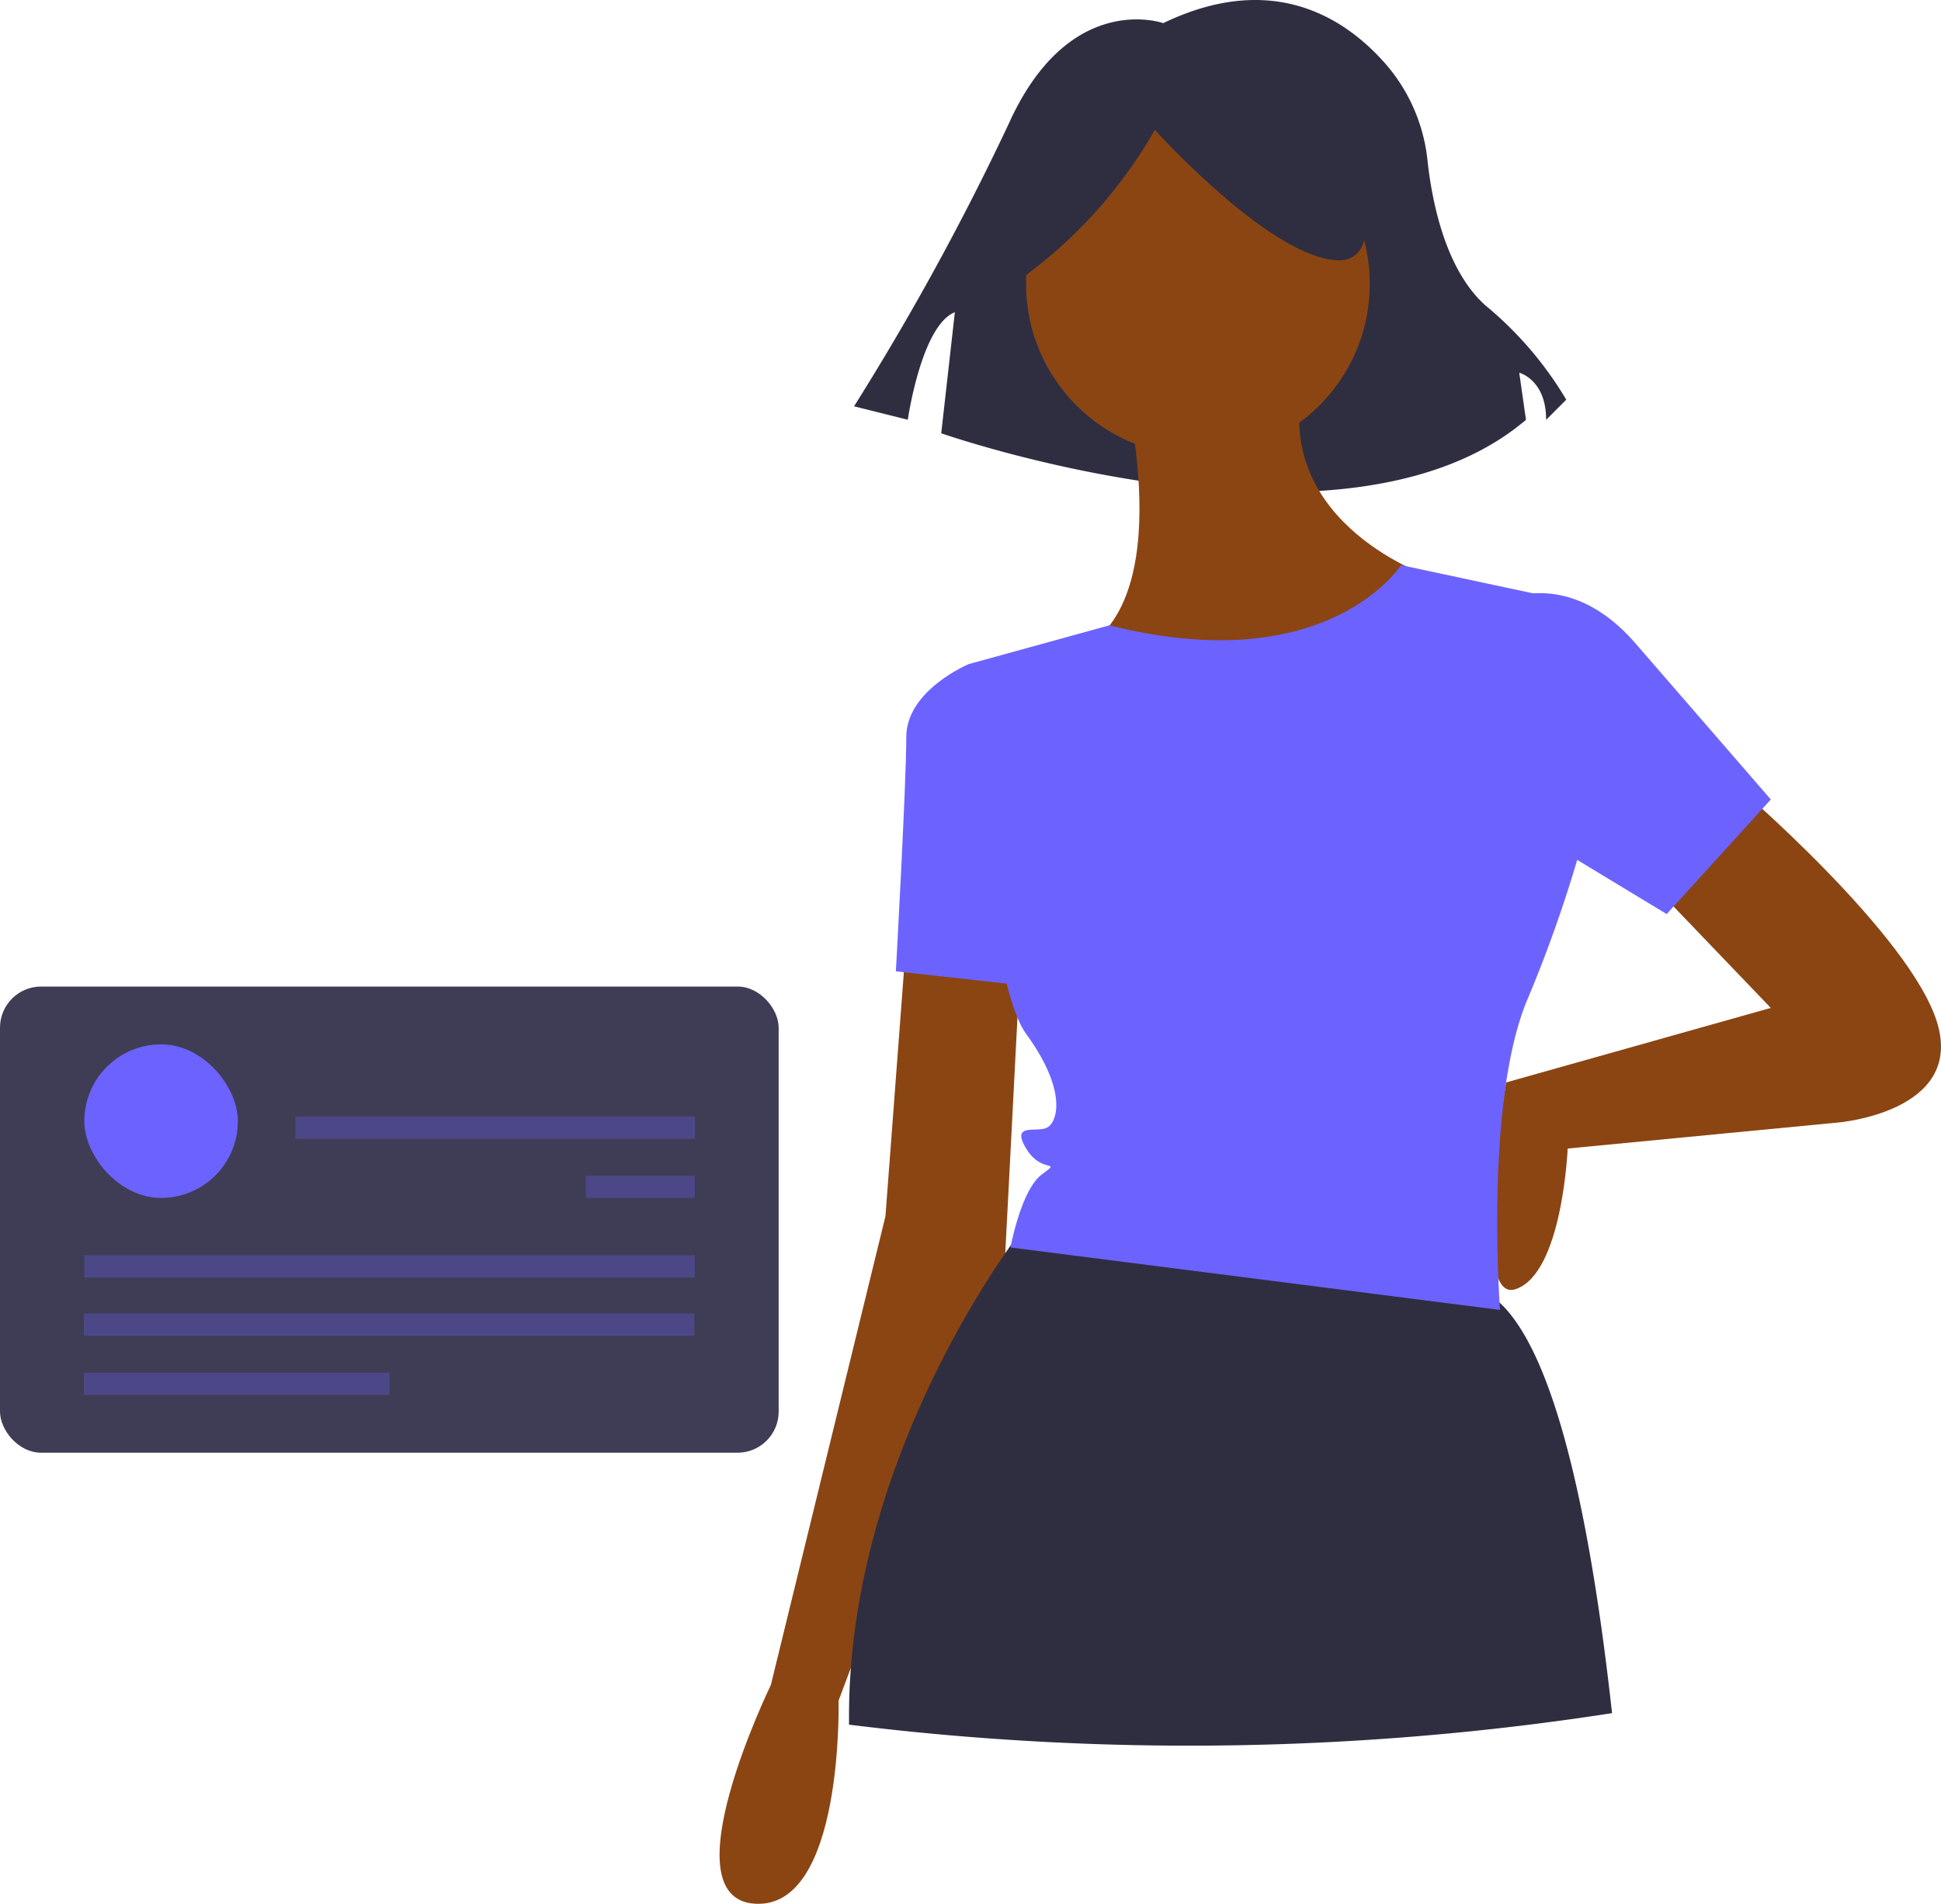 <svg height="92.629" width="94.449" xmlns="http://www.w3.org/2000/svg"><path fill="#2f2e41" d="M56.603 1.126S52.024-.51 49.08 6.032c-2.227 4.727-4.74 9.314-7.522 13.736l2.616.654s.654-4.58 2.29-5.233L45.8 21.08s19.623 6.868 28.454-.654l-.327-2.29s1.308.327 1.308 2.29l.98-.98a17.58 17.58 0 0 0-3.925-4.579c-1.932-1.717-2.6-4.984-2.824-7.027a8.5 8.5 0 0 0-1.958-4.631C65.564.938 62-1.472 56.603 1.126z"></path><g fill="#8B4513"><path d="M84.392 38.14s8.616 7.35 9.883 11.657-4.815 4.815-4.815 4.815L76.283 55.88s-.253 6.082-2.534 6.842-.463-10.057-.463-10.057l12.88-3.627-5.83-6.082zM44.1 45.742l-1.014 13.43L37.51 81.98s-5.068 10.4-.76 10.643 4.055-9.883 4.055-9.883l8.1-21.54.76-14.7z"></path><circle r="8.363" cy="13.811" cx="58.291"></circle><path d="M54.5 17.866s3.04 10.9-1.774 13.685 12.164 4.815 16.726-3.548c0 0-8.11-2.788-5.83-10.137z"></path></g><path fill="#6c63ff" d="M48.66 32.817l-1.52-.507s-3.04 1.267-3.04 3.548-.507 11.4-.507 11.4l6.842.76z"></path><path fill="#2f2e41" d="M78.443 83.35c-12.29 1.902-24.787 2.09-37.13.56v-.41q0-1.186.09-2.346c.724-9.517 5.627-17.45 7.524-20.2l.263-.377c.306-.43.484-.657.484-.657s14.7-.24 22.3 2.8a3.27 3.27 0 0 1 .99.648c2.835 2.618 4.5 11.11 5.478 19.98z"></path><path fill="#6c63ff" d="M72.988 29.27s3.294-1.774 6.59 2.027l6.59 7.6-5.068 5.575-9.63-5.83z"></path><path fill="#2f2e41" d="M49.254 13.864a22.9 22.9 0 0 0 6.942-7.546c0 0 5.433 6.037 8.753 6.34s.3-7.244.3-7.244l-6.037-1.51-5.735.6-4.527 3.018z"></path><path fill="#6c63ff" d="M68.174 27.495s-3.546 5.607-14.19 2.93l-6.84 1.884s.76 15.205 2.788 17.993 1.52 4.308 1.014 4.562-1.774-.253-1.014 1.014 1.774.507.76 1.267-1.52 3.548-1.52 3.548l23.82 3.04s-.76-9.883 1.267-14.952a65.33 65.33 0 0 0 2.534-7.1l-1.52-12.67z"></path><rect y="47.999" fill="#3f3d56" rx="2" height="22.68" width="37.89"></rect><g fill="#6c63ff"><path opacity=".3" d="M4.085 63.907h29.7v1.08h-29.7zm.02-2.835h29.7v1.08h-29.7zm24.4-3.87h5.3v1.08h-5.3zm-14.13-2.88h19.44v1.08h-19.44zM4.085 66.787h14.87v1.08H4.085z"></path><rect y="50.812" x="4.104" rx="3.735" height="7.47" width="7.47"></rect></g></svg>